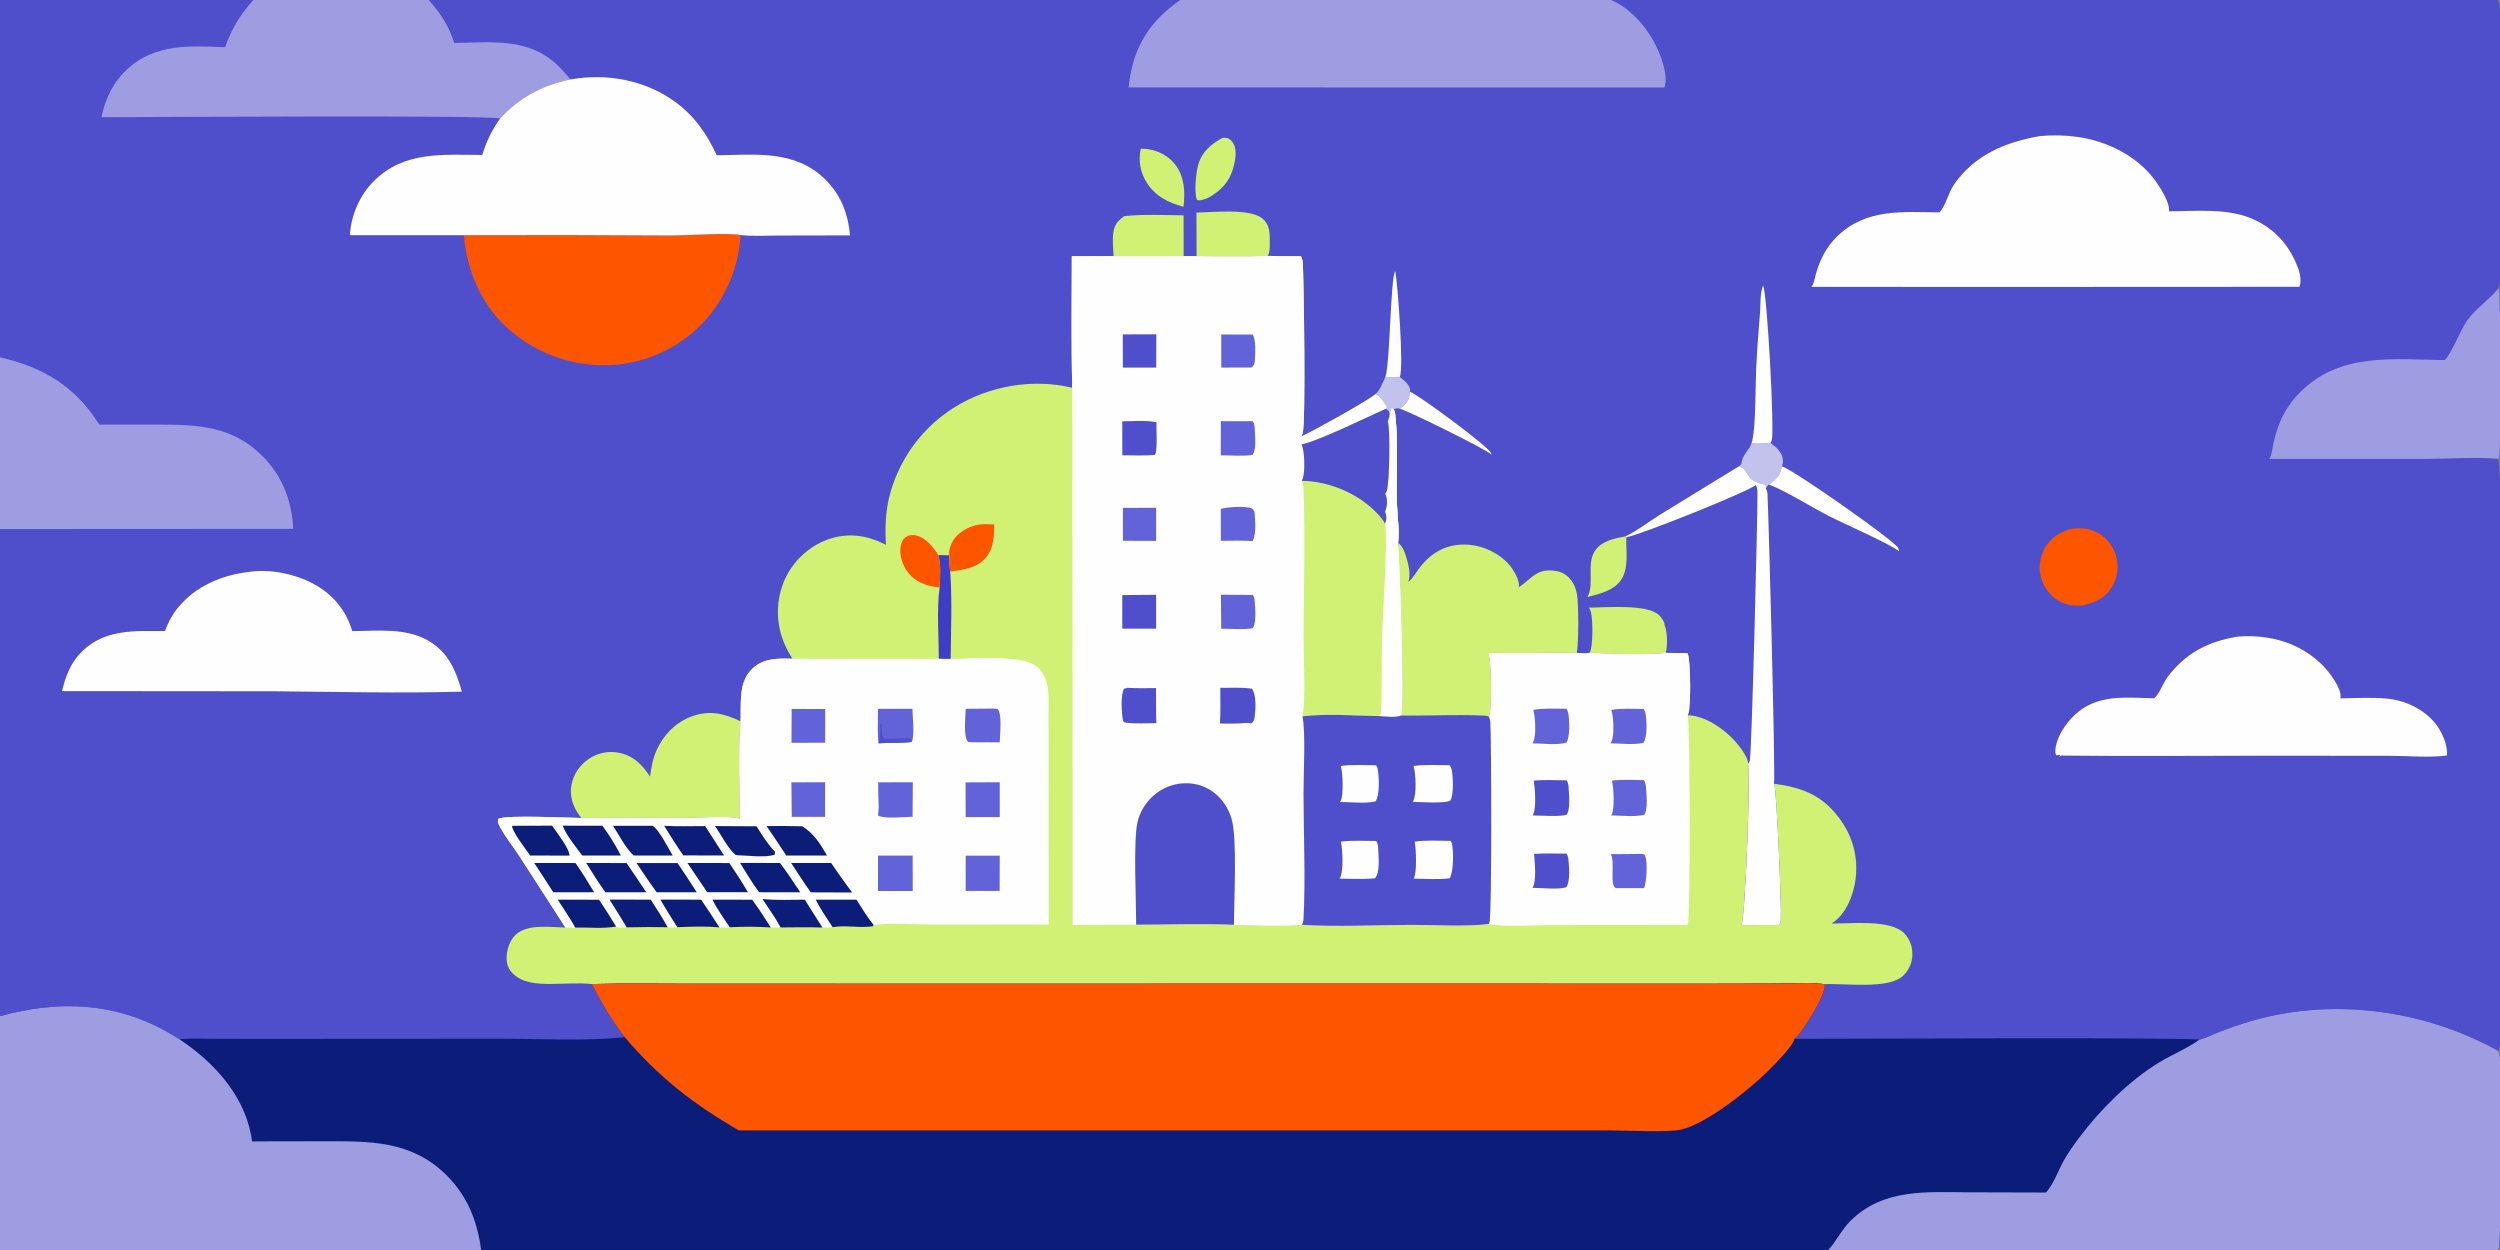 <?xml version="1.0" encoding="UTF-8"?> <svg xmlns="http://www.w3.org/2000/svg" width="2048" height="1024" viewBox="0 0 2048 1024" fill="none"><rect x="0" y="0" width="2048" height="1024" fill="#808080" stroke="none"/><g clip-path="url(#clip0_6706_792)"><path d="M0 0H207.489H351.266H966.97H1319.8H2046.25C2047.52 2.02 2047.83 3.624 2047.92 5.977C2048.61 23.903 2048.04 42.072 2048.04 60.02L2048.05 164.271C2048.05 177.098 2049.75 223.721 2047.62 233.598C2047.44 234.456 2047.11 235.271 2046.74 236.06C2048.87 241.146 2048.93 370.135 2047.32 374.024C2047.04 374.704 2046.71 375.293 2046.3 375.899C2050.22 382.469 2048.03 499.515 2048.03 514.835L2048.04 773.253C2048.03 786.118 2049.74 850.286 2047.49 858.635C2047.27 859.44 2047 860.225 2046.67 860.991C2047.34 862.533 2047.8 863.985 2047.89 865.675C2048.61 879.229 2049.17 1017.34 2047.18 1022.23C2046.93 1022.86 2046.61 1023.43 2046.25 1024H1497.64H394.111H0V832.458V433.362V292.741V0Z" fill="#4F4FCB"></path><path d="M1134.87 308.841C1138.7 308.888 1142.89 309.29 1146.68 308.84C1150.47 311.731 1154.01 314.331 1155.25 319.154L1154.91 320.811C1154.66 325.668 1153.76 328.78 1150.03 332.115C1148.96 333.059 1147.85 333.963 1146.72 334.826C1145.1 334.088 1143.4 334.777 1141.68 335.108L1139.97 334.601C1138.34 338.15 1139.68 342.436 1136.82 345.332C1137.38 343.374 1138.57 340.381 1138.21 338.368C1137.81 336.149 1137.07 336.037 1135.28 334.867L1136.06 333.386C1133.63 329.831 1130.91 324.472 1126.77 322.876C1129.93 320.57 1133.13 312.722 1134.87 308.841Z" fill="#C2C3ED"></path><path d="M1134.87 308.841C1134.94 308.629 1135.01 308.418 1135.08 308.205C1138.78 296.071 1139.16 226.004 1143.02 222.23C1145.01 232.734 1150.17 301.927 1146.68 308.84C1142.89 309.29 1138.7 308.888 1134.87 308.841Z" fill="#FEFEFE"></path><path d="M1154.91 320.812C1162.21 323.523 1218.84 365.491 1221.36 370.978C1221.84 372.029 1221.68 371.612 1221.98 372.488C1218.24 368.42 1153.33 336.437 1146.72 334.827C1147.85 333.964 1148.96 333.06 1150.03 332.116C1153.76 328.781 1154.66 325.669 1154.91 320.812Z" fill="#FEFEFE"></path><path d="M1434.79 363.152C1439.93 363.861 1445.24 363.016 1450.41 362.844C1454.99 366.22 1459.52 370.051 1460.43 376.007C1460.76 378.156 1460.62 379.999 1459.69 381.979C1458.58 388.326 1456.19 391.778 1450.92 395.501C1450.24 395.979 1449.55 396.448 1448.86 396.908L1446.51 400.034C1446.79 398.604 1446.74 398.368 1446.25 396.984C1428.59 394.01 1434.32 385.55 1424.73 381.884L1426.46 380.184C1427.33 371.886 1433.79 367.979 1434.79 363.152Z" fill="#C2C3ED"></path><path d="M1300.43 489.101C1300.52 488.929 1300.6 488.756 1300.69 488.586C1306.37 477.683 1299.23 461.909 1306.86 450.833C1312.22 443.041 1322.88 440.937 1331.58 439.41L1332.3 440.138C1331.91 451.01 1334.44 464.311 1328.63 474.063C1322.94 483.596 1310.48 486.58 1300.43 489.101Z" fill="#D1F175"></path><path d="M934.549 121.754C936.24 121.799 937.927 121.915 939.608 122.102C948.554 123.169 957.147 127.637 962.709 134.778C970.45 144.715 970.901 157.376 969.557 169.365C957.396 166.174 947.019 161.108 939.872 150.305C934.093 141.568 932.386 131.92 934.549 121.754Z" fill="#D1F175"></path><path d="M1001.53 112.949C1002.79 112.877 1004.05 112.78 1005.28 113.119C1007.56 113.744 1009.49 115.766 1010.59 117.855C1013.52 123.417 1011.97 131.74 1010.34 137.521C1007.05 149.186 999.97 156.301 989.754 162.077C986.827 163.109 983.734 164.661 980.603 163.858C977.991 158.143 979.801 141.153 981.611 134.853C984.667 124.212 992.188 118.037 1001.53 112.949Z" fill="#D1F175"></path><path d="M1434.79 363.15C1434.86 362.946 1434.94 362.745 1435 362.54C1438.47 351.91 1438.01 315.289 1438.65 301.833C1439.37 286.649 1440.65 271.466 1441.79 256.306C1442.29 249.553 1441.77 240.033 1444.31 233.871C1447.65 239.977 1453.7 351.605 1451.47 360.459C1451.24 361.355 1450.86 362.045 1450.41 362.842C1445.24 363.014 1439.93 363.859 1434.79 363.15Z" fill="#FEFEFE"></path><path d="M1459.69 381.977C1469.85 385.222 1551.47 442.629 1554.86 448.726C1555.34 449.599 1555.56 450.589 1555.71 451.566C1547.83 445.35 1509.85 428.694 1497.84 422.546C1485.16 416.049 1460.66 400.932 1448.86 396.906C1449.55 396.446 1450.24 395.977 1450.92 395.499C1456.19 391.776 1458.58 388.324 1459.69 381.977Z" fill="#FEFEFE"></path><path d="M920.937 177.04C936.79 175.396 953.655 176.231 969.614 176.407L969.654 209.812L912.244 209.847C911.947 201.489 909.788 188.191 915.778 181.586C917.31 179.897 919.098 178.381 920.937 177.04Z" fill="#D1F175"></path><path d="M980.135 174.158C993.72 173.935 1025.18 170.273 1034.98 179.696C1039.91 184.439 1040.18 190.31 1040.2 196.734C1040.21 201.221 1040.59 205.497 1038.6 209.623C1019.22 210.463 999.642 209.886 980.239 209.859L980.135 174.158Z" fill="#D1F175"></path><path d="M1301.7 497.77C1315.27 497.745 1349.82 494.504 1359.34 504.151C1361.02 505.849 1363.51 509.234 1363.65 511.683C1363.66 511.828 1363.63 511.974 1363.62 512.119C1366.09 517.194 1366.04 529.378 1364.62 534.84C1354.8 536.664 1314.13 535.65 1302.22 534.767C1305.16 530.087 1304.92 507.485 1303.27 501.404C1302.92 500.11 1302.38 498.916 1301.7 497.77Z" fill="#D1F175"></path><path d="M1695.38 433.499C1703.67 431.964 1711.76 432.553 1719.2 436.878C1719.65 437.14 1720.09 437.414 1720.52 437.699C1720.95 437.983 1721.37 438.278 1721.79 438.584C1722.21 438.889 1722.62 439.204 1723.02 439.53C1723.42 439.856 1723.81 440.191 1724.2 440.537C1724.59 440.882 1724.96 441.236 1725.33 441.6C1725.7 441.964 1726.06 442.337 1726.41 442.719C1726.76 443.1 1727.1 443.49 1727.43 443.889C1727.76 444.287 1728.08 444.693 1728.39 445.108C1728.7 445.522 1728.99 445.943 1729.28 446.372C1729.57 446.801 1729.85 447.237 1730.12 447.68C1730.39 448.122 1730.64 448.572 1730.89 449.028C1731.14 449.483 1731.37 449.944 1731.59 450.412C1731.81 450.878 1732.02 451.35 1732.22 451.828C1732.42 452.306 1732.61 452.788 1732.78 453.275C1732.96 453.761 1733.12 454.252 1733.27 454.747C1733.42 455.241 1733.56 455.74 1733.69 456.242C1733.82 456.761 1733.94 457.283 1734.05 457.809C1734.16 458.334 1734.25 458.862 1734.34 459.392C1734.42 459.922 1734.49 460.453 1734.54 460.987C1734.59 461.521 1734.64 462.055 1734.67 462.591C1734.7 463.126 1734.71 463.662 1734.71 464.199C1734.71 464.735 1734.7 465.271 1734.68 465.807C1734.65 466.342 1734.61 466.877 1734.56 467.411C1734.51 467.944 1734.44 468.476 1734.36 469.007C1734.29 469.537 1734.2 470.066 1734.09 470.592C1733.98 471.118 1733.87 471.641 1733.74 472.161C1733.61 472.681 1733.46 473.197 1733.31 473.711C1733.15 474.223 1732.98 474.732 1732.8 475.237C1732.62 475.741 1732.43 476.241 1732.22 476.736C1732.01 477.23 1731.79 477.72 1731.56 478.204C1731.33 478.688 1731.08 479.166 1730.83 479.638C1730.58 480.109 1730.31 480.574 1730.03 481.033C1724.7 489.636 1716.71 493.531 1707.19 495.692C1706.4 495.827 1705.6 495.932 1704.81 496.007C1704.01 496.082 1703.21 496.127 1702.41 496.141C1701.6 496.155 1700.8 496.138 1700 496.092C1699.2 496.045 1698.4 495.968 1697.61 495.861C1696.82 495.754 1696.03 495.617 1695.24 495.45C1694.46 495.282 1693.68 495.086 1692.91 494.86C1692.14 494.633 1691.38 494.378 1690.63 494.095C1689.88 493.811 1689.15 493.499 1688.42 493.159C1680.9 489.607 1675.23 482.756 1672.56 474.939C1669.81 466.885 1670.52 458.226 1674.31 450.631C1678.75 441.72 1686.11 436.523 1695.38 433.499Z" fill="#FD5500"></path><path d="M1424.73 381.883C1434.32 385.549 1428.59 394.009 1446.25 396.983C1446.74 398.367 1446.79 398.603 1446.51 400.033C1447.35 401.681 1447.83 403.084 1447.93 404.945C1449.01 425.44 1454.55 637.916 1453.24 642.031C1453.35 642.335 1453.47 642.638 1453.57 642.945C1455.45 648.416 1459.59 744.198 1458.83 753.994C1458.72 755.328 1458.22 756.543 1457.61 757.723L1426.4 757.844C1426.48 757.685 1426.56 757.525 1426.65 757.367C1429.76 751.416 1434.14 635.155 1431.98 625.951C1432.63 625.101 1433.04 624.36 1433.41 623.349C1434.97 619.073 1439.91 423.314 1439.72 403.252C1439.7 401.047 1439.3 399.241 1438.41 397.231C1433.63 402.207 1344.52 437.943 1332.3 440.14L1331.58 439.412C1341.15 434.902 1350.43 427.466 1359.51 421.864L1424.73 381.883Z" fill="#FEFEFE"></path><path d="M532.512 636.11C533.509 628.345 534.828 621.208 538.125 614.036C543.801 601.692 553.847 591.479 566.749 586.835C581.573 581.498 593.076 584.531 606.693 590.813C604.522 617.073 606.065 644.422 606.178 670.782C594.803 668.027 576.186 670.007 563.963 670.035L476.189 670.071C475.525 669.19 474.873 668.301 474.233 667.404C469.07 660.151 466.512 651.887 468.14 642.981C469.721 634.328 475.015 626.646 482.275 621.744C482.725 621.436 483.182 621.14 483.647 620.856C484.111 620.571 484.582 620.298 485.061 620.037C485.539 619.776 486.023 619.527 486.515 619.291C487.005 619.054 487.502 618.83 488.004 618.618C488.506 618.406 489.013 618.207 489.525 618.021C490.037 617.835 490.553 617.662 491.074 617.502C491.595 617.341 492.12 617.194 492.648 617.06C493.176 616.926 493.707 616.805 494.241 616.698C494.775 616.59 495.312 616.497 495.851 616.417C496.39 616.336 496.931 616.269 497.473 616.217C498.015 616.163 498.558 616.124 499.103 616.098C499.647 616.072 500.191 616.059 500.736 616.061C501.281 616.063 501.826 616.078 502.37 616.107C502.914 616.135 503.457 616.178 503.999 616.234C504.541 616.29 505.081 616.359 505.62 616.443C506.158 616.526 506.694 616.623 507.228 616.733C519.09 619.145 526.097 626.497 532.512 636.11Z" fill="#D1F175"></path><path d="M1145.3 444.812C1149.31 447.03 1151.47 454.349 1152.63 458.52C1154.09 463.795 1155.8 471.587 1153.64 476.695C1153.81 476.561 1153.99 476.432 1154.16 476.294C1157.79 473.331 1159.99 468.986 1162.79 465.284C1172.91 451.891 1186.31 444.915 1203.42 446.264C1215.68 447.23 1228.55 453.494 1236.57 462.897C1239.72 466.597 1244.83 475.077 1244.34 480.093C1244.31 480.417 1244.26 480.737 1244.21 481.06L1244.79 480.672C1255.49 473.383 1259.21 464.951 1275.21 467.872C1280.4 468.818 1284.79 471.861 1287.73 476.206C1290.01 479.582 1291.37 483.551 1291.96 487.566C1293.18 495.769 1293.32 526.112 1291.81 534.177C1291.77 534.403 1291.7 534.623 1291.65 534.846L1219.05 534.871C1222.12 539.883 1221.99 577.848 1220.46 584.544C1220.28 585.367 1219.95 586.144 1219.58 586.898C1214.92 584.692 1158.61 586.583 1147.82 586.161C1150.53 577.77 1146.99 460.59 1145.3 444.812Z" fill="#D1F175"></path><path d="M2046.74 236.059C2048.87 241.145 2048.93 370.134 2047.32 374.023C2047.04 374.703 2046.71 375.292 2046.3 375.898C2030.44 374.15 2004.36 375.901 1987.76 375.927L1859.04 375.903C1861.27 372.426 1861.45 367.457 1862.33 363.435C1866.04 346.402 1872.31 333.108 1884.83 320.752C1917.5 288.515 1960.69 294.554 2002.76 294.96C2008.46 289.349 2015.27 270.893 2021.01 262.696C2028.11 252.573 2039.03 245.892 2046.44 236.448C2046.54 236.32 2046.64 236.189 2046.74 236.059Z" fill="#9E9DE2"></path><path d="M379.941 192.648C436.653 192.44 493.365 192.527 550.077 192.909C561.961 192.896 597.57 190.517 606.695 192.532C606.606 194.02 606.488 195.505 606.341 196.987C606.195 198.47 606.019 199.949 605.815 201.425C605.611 202.901 605.379 204.373 605.118 205.839C604.858 207.307 604.569 208.768 604.252 210.223C603.935 211.679 603.59 213.129 603.217 214.571C602.844 216.014 602.443 217.449 602.014 218.875C601.586 220.303 601.131 221.721 600.647 223.13C600.164 224.54 599.654 225.939 599.116 227.328C598.579 228.718 598.015 230.097 597.424 231.465C596.834 232.833 596.218 234.189 595.574 235.533C594.932 236.877 594.263 238.209 593.569 239.527C592.875 240.845 592.155 242.15 591.41 243.44C590.666 244.731 589.897 246.007 589.103 247.267C588.309 248.528 587.491 249.773 586.649 251.002C585.807 252.232 584.942 253.444 584.053 254.639C583.164 255.835 582.252 257.014 581.318 258.174C580.74 258.882 580.152 259.582 579.556 260.274C578.961 260.967 578.357 261.652 577.744 262.33C577.132 263.008 576.511 263.679 575.881 264.341C575.253 265.004 574.616 265.659 573.97 266.306C573.325 266.954 572.672 267.593 572.011 268.223C571.351 268.855 570.682 269.478 570.005 270.092C569.329 270.707 568.646 271.313 567.955 271.911C567.264 272.509 566.566 273.099 565.86 273.679C565.155 274.26 564.443 274.832 563.723 275.395C563.004 275.959 562.278 276.513 561.544 277.058C560.811 277.604 560.071 278.14 559.325 278.667C558.579 279.195 557.827 279.713 557.067 280.222C556.309 280.731 555.544 281.23 554.772 281.72C554.001 282.21 553.224 282.691 552.441 283.162C551.658 283.633 550.869 284.094 550.075 284.546C549.281 284.998 548.481 285.439 547.675 285.871C546.871 286.303 546.06 286.726 545.244 287.138C544.429 287.55 543.609 287.952 542.783 288.344C541.958 288.736 541.128 289.118 540.293 289.49C539.459 289.862 538.619 290.223 537.775 290.574C536.932 290.925 536.084 291.266 535.232 291.596C534.38 291.926 533.524 292.246 532.664 292.555C531.804 292.865 530.941 293.163 530.074 293.451C529.207 293.739 528.336 294.017 527.462 294.283C526.588 294.55 525.711 294.806 524.831 295.051C523.951 295.297 523.067 295.531 522.181 295.754C521.295 295.978 520.407 296.19 519.515 296.392C518.625 296.594 517.731 296.784 516.835 296.964C515.939 297.144 515.041 297.313 514.141 297.47C513.241 297.628 512.339 297.775 511.435 297.911C510.532 298.047 509.627 298.171 508.72 298.284C507.814 298.398 506.906 298.5 505.996 298.591C505.026 298.686 504.055 298.769 503.083 298.839C502.111 298.91 501.138 298.969 500.164 299.015C499.191 299.061 498.217 299.096 497.243 299.118C496.269 299.14 495.294 299.15 494.319 299.148C493.345 299.146 492.37 299.132 491.396 299.105C490.422 299.079 489.448 299.041 488.474 298.99C487.501 298.94 486.529 298.877 485.557 298.802C484.585 298.728 483.615 298.641 482.645 298.541C481.675 298.443 480.707 298.332 479.74 298.208C478.774 298.086 477.808 297.951 476.844 297.803C475.881 297.657 474.92 297.498 473.96 297.326C473.001 297.156 472.044 296.973 471.088 296.777C470.134 296.583 469.181 296.376 468.231 296.157C467.281 295.939 466.334 295.709 465.39 295.466C464.446 295.224 463.505 294.971 462.567 294.705C461.629 294.44 460.695 294.163 459.764 293.874C458.834 293.586 457.907 293.285 456.983 292.973C456.06 292.661 455.141 292.338 454.225 292.003C453.31 291.669 452.399 291.323 451.491 290.965C450.585 290.608 449.683 290.239 448.785 289.859C447.888 289.479 446.995 289.088 446.107 288.686C445.219 288.284 444.337 287.871 443.459 287.447C442.581 287.023 441.709 286.588 440.842 286.142C439.976 285.696 439.115 285.24 438.259 284.773C437.404 284.306 436.555 283.828 435.711 283.339C434.868 282.851 434.031 282.353 433.199 281.843C432.368 281.335 431.543 280.815 430.725 280.285C429.907 279.755 429.096 279.216 428.291 278.666C427.487 278.116 426.689 277.556 425.898 276.986C425.107 276.417 424.323 275.838 423.547 275.248C422.771 274.659 422.002 274.06 421.24 273.451C420.479 272.843 419.725 272.226 418.979 271.598C395.064 251.684 382.76 223.202 379.941 192.648Z" fill="#FD5500"></path><path d="M1833.34 521.501C1836.15 521.268 1838.96 521.153 1841.77 521.156C1844.58 521.16 1847.39 521.283 1850.2 521.523C1853.01 521.764 1855.8 522.122 1858.57 522.598C1861.34 523.074 1864.09 523.666 1866.82 524.374C1886.38 529.631 1903.94 542.192 1913.92 560.003C1915.78 563.327 1918.24 568.192 1917.16 572.069C1929.73 571.914 1942.88 571.14 1955.38 572.308C1970.4 573.712 1985.53 580.872 1995.1 592.718C2000.28 599.131 2005.46 610.392 2004.5 618.887C1989.85 620.876 1972.93 619.169 1957.98 619.162L1852.75 619.083C1797.87 619.117 1742.94 619.631 1688.07 618.95L1686.99 620.223L1687.69 618.446L1684.46 618.702C1683.9 617.568 1683.66 616.567 1683.71 615.292C1684.08 604.659 1691.96 592.931 1699.32 585.924C1717.79 568.326 1741.34 571.479 1764.67 572.06C1769.08 568.448 1771.82 559.876 1775.36 555.07C1790.11 535.055 1809.1 525.329 1833.34 521.501Z" fill="#FEFEFE"></path><path d="M204.741 468.389C221.546 466.07 241.443 470.103 256.361 478.039C272.533 486.643 283.217 499.522 288.587 517.029C308.831 516.834 331.961 514.184 350.301 524.528C367.087 533.997 373.411 549.004 378.342 566.594C327.652 568.033 276.475 566.743 225.749 566.299L50.84 566.146C53.673 553.899 57.95 542.806 67.115 533.744C85.939 515.133 110.703 516.851 135.119 516.966C137.673 510.135 140.759 504.084 145.315 498.39C159.977 480.066 181.937 470.963 204.741 468.389Z" fill="#FEFEFE"></path><path d="M0 292.742C34.791 300.576 61.53 316.376 80.815 347.046C80.979 347.306 81.135 347.569 81.295 347.831L128.93 347.818C162.097 347.849 190.28 348.846 215.141 373.741C231.259 389.882 239.238 410.61 240.202 433.229L0 433.363V292.742Z" fill="#9E9DE2"></path><path d="M207.49 0H351.267C361.243 11.451 367.347 20.646 372.103 35.17C402.893 34.812 433.077 30.525 457.182 53.848C460.774 57.325 464.064 61.282 467.29 65.1C444.844 69.546 425.106 79.985 409.674 97.117C402.453 94.102 125.256 95.954 83.039 95.995C86.453 80.552 92.705 67.243 104.506 56.446C127.21 35.673 155.606 37.52 184.335 38.692C190.167 22.941 196.391 12.596 207.49 0Z" fill="#9E9DE2"></path><path d="M966.97 0H1319.8C1336.39 7.036 1350.17 23.572 1357.59 39.61C1361.36 47.763 1366.72 62.844 1363.5 71.663L924.598 71.602C924.926 67.921 925.443 64.267 926.15 60.64C931.182 34.039 944.805 15.139 966.97 0Z" fill="#9E9DE2"></path><path d="M1671.02 111.5C1681.17 110.481 1691.76 110.767 1701.86 112.152C1725.65 115.413 1750.15 127.464 1764.82 146.913C1769.04 152.5 1777.8 165.942 1776.8 173.083C1797.89 173.029 1822.37 170.565 1842.43 178.186C1860 184.861 1872.85 197.487 1880.51 214.556C1883.17 220.506 1886.1 228.554 1883.69 234.948L1697.75 235.037L1483.93 235.025C1486.21 232.105 1486.66 227.684 1487.66 224.152C1490.99 212.411 1496.28 202.142 1505.09 193.58C1528.62 170.693 1558.59 173.647 1588.75 174C1593.91 168.86 1596.17 157.614 1600.76 151.064C1617.79 126.771 1642.68 116.431 1671.02 111.5Z" fill="#FEFEFE"></path><path d="M467.29 65.102C496.224 59.877 527.041 65.271 551.384 82.235C568.136 93.909 578.603 108.926 587.181 127.213C618.768 126.763 651.179 122.659 675.8 146.756C688.812 159.49 694.735 174.903 696.335 192.827L637.765 192.943C627.605 192.957 616.749 193.719 606.695 192.535C597.57 190.52 561.961 192.899 550.077 192.912C493.365 192.529 436.653 192.442 379.941 192.651L286.633 192.682C287.577 176.219 294.66 159.833 306.416 148.187C331.329 123.51 362.873 126.882 395.103 126.932C398.449 115.942 402.988 106.456 409.674 97.119C425.106 79.987 444.844 69.548 467.29 65.102Z" fill="#FEFEFE"></path><path d="M1038.6 209.625C1047.63 209.926 1056.67 210.001 1065.7 209.852C1066.67 211.748 1067.16 213.428 1067.28 215.566C1068.03 228.981 1069.85 346.618 1067.12 354.967C1066.89 355.678 1066.57 356.337 1066.27 357.015C1066.18 357.208 1066.1 357.406 1066.02 357.601C1073.43 354.54 1123.04 326.998 1126.77 322.876C1130.91 324.472 1133.63 329.831 1136.06 333.386L1135.28 334.867C1137.07 336.037 1137.81 336.149 1138.21 338.368C1138.57 340.381 1137.38 343.374 1136.82 345.332C1139.68 342.436 1138.34 338.15 1139.97 334.601L1141.68 335.108C1142.24 336.36 1142.72 337.636 1142.88 339.007C1145.52 362.038 1143.82 386.713 1144.27 409.967C1144.48 420.924 1146.55 434.128 1145.3 444.812C1146.99 460.59 1150.53 577.77 1147.82 586.161C1158.61 586.583 1214.92 584.692 1219.58 586.898C1219.95 586.144 1220.28 585.367 1220.46 584.544C1221.99 577.848 1222.12 539.883 1219.05 534.871L1291.65 534.846C1294.98 535.019 1299 535.63 1302.22 534.766C1314.13 535.649 1354.8 536.663 1364.62 534.839C1370.58 534.972 1376.54 535.049 1382.5 535.07C1385 540.776 1385.38 579.42 1382.94 584.961C1382.81 585.262 1382.65 585.551 1382.5 585.846C1396.64 586.362 1411.5 596.483 1420.86 606.62C1424.19 610.226 1432.07 620.252 1432.02 625.143C1432.02 625.413 1431.99 625.682 1431.98 625.951C1434.14 635.155 1429.76 751.416 1426.65 757.367C1426.56 757.525 1426.48 757.685 1426.4 757.844L1457.61 757.723C1458.22 756.543 1458.72 755.328 1458.83 753.994C1459.59 744.198 1455.45 648.416 1453.57 642.945C1453.47 642.638 1453.35 642.335 1453.24 642.031C1475.41 644.9 1491.88 650.971 1505.89 669.133C1517.5 684.195 1522.51 701.639 1520.01 720.566C1518.39 732.852 1512.8 747.359 1502.68 755C1501.95 755.557 1501.19 756.078 1500.41 756.563C1516.07 756.66 1548.6 753.049 1559.85 764.442C1564.51 769.159 1566.85 775.705 1566.62 782.298C1566.61 782.704 1566.59 783.109 1566.56 783.514C1566.53 783.919 1566.48 784.322 1566.43 784.725C1566.38 785.128 1566.32 785.529 1566.25 785.929C1566.18 786.328 1566.09 786.726 1566 787.122C1565.91 787.517 1565.81 787.91 1565.7 788.301C1565.59 788.691 1565.46 789.078 1565.33 789.463C1565.2 789.848 1565.06 790.229 1564.91 790.606C1564.76 790.983 1564.61 791.357 1564.44 791.726C1564.27 792.095 1564.09 792.46 1563.9 792.821C1563.71 793.182 1563.52 793.537 1563.32 793.888C1563.11 794.239 1562.9 794.584 1562.68 794.924C1562.45 795.264 1562.22 795.598 1561.99 795.927C1561.75 796.256 1561.5 796.578 1561.25 796.895C1560.99 797.211 1560.73 797.521 1560.46 797.824C1560.19 798.127 1559.91 798.423 1559.63 798.712C1559.34 799.001 1559.05 799.283 1558.75 799.558C1546.57 810.663 1511.31 805.357 1494.76 806.244C1482.65 804.634 1469.4 805.68 1457.15 805.723L1387.89 805.901L1152.93 805.802L710.924 805.903L565.551 805.891C538.655 805.896 511.643 805.415 484.763 806.141C473.898 804.966 462.169 806.012 451.201 806.038C440.241 806.064 427.901 805.546 419.721 797.103C416.346 793.62 414.941 789.362 415.016 784.569C415.12 777.973 417.522 770.383 422.403 765.762C432.054 756.623 450.798 759.616 463.205 759.862L424.922 700.488C419.659 692.376 412.432 683.775 408.465 675.126C407.516 673.057 407.703 672.546 408.531 670.613C416.3 667.533 464.661 669.955 476.186 670.072L563.96 670.036C576.183 670.008 594.8 668.028 606.175 670.783C606.062 644.423 604.519 617.074 606.69 590.814L606.761 580.173C606.89 568.45 607.232 556.406 616.361 547.733C625.568 538.988 637.427 539.322 649.201 539.655C645.678 534.262 642.648 528.242 640.619 522.122C635.25 505.925 636.33 487.491 644.102 472.234C651.439 457.832 664.531 446.256 679.977 441.318C696.039 436.183 711.087 438.786 725.751 446.298C724.984 433.115 725.339 420.37 728.394 407.464C728.631 406.505 728.879 405.549 729.14 404.596C729.4 403.643 729.672 402.694 729.956 401.748C730.239 400.801 730.534 399.859 730.841 398.92C731.147 397.981 731.466 397.045 731.795 396.114C732.124 395.183 732.465 394.256 732.817 393.333C733.169 392.41 733.532 391.491 733.907 390.577C734.282 389.663 734.667 388.754 735.064 387.849C735.461 386.944 735.868 386.045 736.287 385.15C736.706 384.255 737.135 383.366 737.576 382.482C738.016 381.598 738.467 380.719 738.929 379.846C739.391 378.973 739.864 378.105 740.347 377.244C740.83 376.382 741.323 375.526 741.827 374.677C742.331 373.827 742.845 372.984 743.37 372.147C743.894 371.31 744.429 370.479 744.974 369.655C745.518 368.831 746.074 368.014 746.639 367.204C747.204 366.393 747.778 365.59 748.363 364.794C748.947 363.997 749.541 363.208 750.145 362.426C750.748 361.644 751.361 360.87 751.984 360.103C752.606 359.336 753.238 358.577 753.88 357.826C754.521 357.074 755.171 356.33 755.831 355.595C756.49 354.86 757.158 354.132 757.835 353.413C758.512 352.694 759.198 351.983 759.893 351.28C760.587 350.578 761.29 349.884 762.002 349.199C762.713 348.514 763.433 347.837 764.161 347.169C764.888 346.501 765.624 345.842 766.369 345.193C767.113 344.543 767.865 343.902 768.624 343.271C769.384 342.64 770.151 342.018 770.926 341.405C771.701 340.792 772.483 340.189 773.273 339.596C774.062 339.002 774.859 338.418 775.663 337.844C776.467 337.27 777.278 336.706 778.095 336.151C778.913 335.597 779.737 335.053 780.568 334.519C781.398 333.985 782.236 333.461 783.08 332.947C810.945 315.958 846.526 309.965 878.382 317.637C877.431 281.753 877.991 245.755 878.005 209.855L912.243 209.846L969.653 209.811L980.238 209.861C999.641 209.888 1019.22 210.465 1038.6 209.625Z" fill="#D1F175"></path><path d="M768.664 454.746L777.559 454.885C777.782 459.228 777.667 463.911 778.405 468.184C780.127 491.812 778.989 516.104 778.789 539.822C775.535 539.882 772.259 539.76 769.004 539.717C769.181 520.693 767.168 500.087 769.718 481.247C770.12 472.636 770.978 463.13 768.664 454.746Z" fill="#3D3DC6"></path><path d="M769.718 481.248C769.23 481.216 768.742 481.191 768.257 481.133C758.787 480.017 750.028 476.858 743.939 469.118C739.402 463.352 736.74 455.392 737.769 448.046C738.204 444.934 739.484 441.593 742.226 439.811C744.64 438.242 747.444 437.957 750.207 438.569C758.425 440.39 764.491 447.969 768.664 454.747C770.978 463.131 770.12 472.637 769.718 481.248Z" fill="#FD5500"></path><path d="M777.561 454.884C777.007 449.998 779.553 444.202 782.529 440.415C787.104 434.592 796.027 430.287 803.316 429.555C806.972 429.187 810.815 429.489 814.482 429.629C814.362 439.926 814.062 450.546 806.214 458.312C798.646 465.799 788.405 466.832 778.407 468.183C777.669 463.91 777.784 459.227 777.561 454.884Z" fill="#FD5500"></path><path d="M1302.22 534.766C1314.13 535.649 1354.8 536.663 1364.62 534.839C1370.58 534.971 1376.54 535.048 1382.5 535.07C1385 540.776 1385.38 579.42 1382.94 584.961C1382.81 585.262 1382.65 585.551 1382.5 585.846C1384.66 591.478 1384.83 751.854 1382.68 756.525C1382.41 757.114 1382.33 757.209 1382.03 757.706L1269.47 757.804C1255.72 757.811 1232.13 759.687 1219.63 756.912C1219.78 756.611 1219.94 756.316 1220.07 756.01C1222.28 750.984 1221.75 607.564 1220.87 591.655C1220.77 589.933 1220.28 588.459 1219.58 586.898C1219.95 586.144 1220.28 585.367 1220.46 584.544C1221.99 577.848 1222.12 539.883 1219.05 534.871L1291.65 534.846C1294.98 535.019 1299 535.63 1302.22 534.766Z" fill="#FEFEFE"></path><path d="M1343.86 699.5L1346.98 699.849C1347.22 700.23 1347.56 700.728 1347.73 701.168C1349.92 706.91 1348.92 721.894 1346.84 727.571L1323.96 727.581C1318.12 726.168 1323.37 705.809 1319.51 699.716C1327.63 699.726 1335.75 699.654 1343.86 699.5Z" fill="#6363D9"></path><path d="M1320.02 581.495C1328.51 580.07 1337.88 580.796 1346.49 580.78C1347.15 581.767 1347.71 582.818 1347.94 583.991C1349.08 589.913 1349.67 603.573 1346.34 608.5C1338.49 610.412 1327.51 608.975 1319.3 608.94C1319.69 608.333 1319.65 608.419 1320.03 607.675C1322.67 602.482 1321.83 587.014 1320.02 581.495Z" fill="#6363D9"></path><path d="M1256.73 699.501C1265.48 698.89 1274.5 699.303 1283.28 699.276C1284.16 700.691 1284.59 701.884 1284.78 703.532C1285.39 709.007 1286.54 722.555 1283.07 726.845C1277.22 728.905 1262.08 727.363 1255.38 727.299C1259.02 721.945 1257.19 706.139 1256.73 699.501Z" fill="#4F4FCB"></path><path d="M1256.05 581.497C1264.8 579.993 1274.39 580.659 1283.28 580.607C1283.92 581.67 1284.48 582.802 1284.7 584.036C1285.73 589.89 1286.32 603.455 1283.22 608.374C1275.48 610.645 1263.55 608.997 1255.34 608.945C1255.65 608.487 1255.71 608.415 1255.99 607.866C1258.67 602.686 1257.75 586.98 1256.05 581.497Z" fill="#6363D9"></path><path d="M1320.51 639.499C1328.98 638.36 1338.18 639.048 1346.74 639.068C1347.82 641.036 1348.25 642.69 1348.4 644.92C1348.75 649.947 1350.23 663.609 1346.83 667.503C1338.9 669.43 1328.13 668.044 1319.88 667.992C1319.96 667.87 1320.04 667.751 1320.12 667.626C1322.93 662.763 1321.92 644.932 1320.51 639.499Z" fill="#6363D9"></path><path d="M1256.47 639.499C1265.24 638.62 1274.55 639.239 1283.39 639.24C1284.85 641.6 1284.94 643.632 1285.07 646.316C1285.33 651.359 1286.59 663.806 1283.17 667.609C1274.64 669.196 1264.26 668.054 1255.52 668.04C1258.88 663.083 1257.44 645.486 1256.47 639.499Z" fill="#4F4FCB"></path><path d="M769.004 539.716C772.259 539.759 775.535 539.881 778.789 539.821C795.126 539.701 838.844 535.661 850.21 546.716C860.604 556.825 858.945 570.935 858.948 584.252L859.142 757.46L763.167 757.359C747.79 757.34 730.87 755.952 715.681 757.728L714.999 758.827C704.251 760.457 692.72 757.712 682.105 759.567C679.392 759.922 676.456 759.801 673.712 759.868C662.354 759.42 650.856 759.764 639.484 759.791L631.456 759.815C620.469 758.991 608.821 759.066 597.818 759.616C595.028 759.951 592.216 759.81 589.412 759.76C578.245 758.628 566.053 759.186 554.829 759.543C552.146 759.888 549.682 759.823 546.995 759.663C535.794 759.303 524.632 759.506 513.431 759.722C510.379 759.835 507.449 760.498 504.727 759.046C494.227 760.984 481.994 759.598 471.236 759.883C468.564 760.049 465.88 759.922 463.205 759.861L424.922 700.487C419.659 692.375 412.432 683.774 408.465 675.125C407.516 673.056 407.703 672.545 408.531 670.612C416.3 667.532 464.661 669.954 476.186 670.071L563.96 670.035C576.183 670.007 594.8 668.027 606.175 670.782C606.062 644.422 604.519 617.073 606.69 590.813L606.761 580.172C606.89 568.449 607.232 556.405 616.361 547.732C625.568 538.987 637.427 539.321 649.201 539.654L769.004 539.716Z" fill="#FEFEFE"></path><path d="M583.688 737.012L616.156 737.044C621.633 744.441 626.584 752.019 631.457 759.817C620.47 758.993 608.822 759.068 597.819 759.618C592.898 752.283 587.529 744.981 583.688 737.012Z" fill="#0B1D79"></path><path d="M668.242 736.996L701.616 737.001C706.089 744.007 710.392 751.306 715.681 757.728L714.999 758.827C704.251 760.457 692.72 757.712 682.105 759.567C677.38 752.218 672.06 744.854 668.242 736.996Z" fill="#0B1D79"></path><path d="M648.523 580.738L676.034 580.847L675.979 608.43L648.381 608.515L648.523 580.738Z" fill="#6363D9"></path><path d="M499.34 736.938L533.059 737.004C537.986 744.43 542.654 751.881 546.997 759.664C535.796 759.304 524.634 759.507 513.433 759.723C508.806 752.083 504.109 744.488 499.34 736.938Z" fill="#0B1D79"></path><path d="M541.059 736.934L574.357 737C579.446 744.54 584.465 752.126 589.413 759.76C578.246 758.628 566.054 759.186 554.83 759.543C550.257 752.067 545.219 744.632 541.059 736.934Z" fill="#0B1D79"></path><path d="M813.321 580.477L817.239 580.724C821.186 584.836 819.075 602.291 818.989 608.101L796.751 608.069L793.011 607.863C788.941 603.085 791.019 587.009 791.116 580.644L813.321 580.477Z" fill="#6363D9"></path><path d="M456.891 737.016L490.755 737.04C495.579 744.27 500.237 751.606 504.729 759.048C494.229 760.986 481.996 759.6 471.238 759.885C466.906 752.038 461.734 744.559 456.891 737.016Z" fill="#0B1D79"></path><path d="M624.666 736.449C636.049 737.671 647.833 737.059 659.277 737.027C664.042 744.671 668.854 752.285 673.713 759.869C662.355 759.421 650.857 759.765 639.485 759.792C635.218 751.771 629.555 744.143 624.666 736.449Z" fill="#0B1D79"></path><path d="M648.324 640.907L675.952 640.801L675.885 669.189L648.603 669.18L648.324 640.907Z" fill="#6363D9"></path><path d="M719.265 580.665L747.445 580.645C747.523 587.841 749.468 601.368 746.971 607.759C738.158 609.032 728.631 608.235 719.647 608.919C718.681 599.614 719.191 590.016 719.265 580.665Z" fill="#6363D9"></path><path d="M719.646 608.92C719.724 608.679 719.806 608.438 719.88 608.195C721.395 603.276 721.033 597.613 721.101 592.5L721.939 592.402C723.217 596.32 721.451 601.781 724.023 604.878C728.044 606.174 744.509 604.076 745.365 604.658C745.535 604.773 746.331 606.034 746.468 606.327C746.729 606.888 746.803 607.198 746.971 607.76C738.158 609.033 728.63 608.236 719.646 608.92Z" fill="#4F4FCB"></path><path d="M719.406 640.894L747.766 640.816L747.589 669.094C740.959 669.128 724.813 671.105 719.295 668.104L719.854 661.069C719.457 654.331 719.37 647.644 719.406 640.894Z" fill="#6363D9"></path><path d="M790.99 640.93L819 640.812L819.011 669.32L791.075 669.374L790.99 640.93Z" fill="#6363D9"></path><path d="M627.979 676.714C637.741 676.59 647.503 676.654 657.263 676.907C666.953 683.01 671.907 691.215 677.517 700.858L644.14 700.864C638.852 692.747 633.465 684.697 627.979 676.714Z" fill="#0B1D79"></path><path d="M648.096 706.983L680.893 706.965C686.349 715.194 692.275 723.133 698.046 731.143L664.215 731.012C658.59 723.216 653.439 714.98 648.096 706.983Z" fill="#0B1D79"></path><path d="M521.469 707.027L555.082 707.042C560.412 714.963 565.658 722.939 570.821 730.969L537.952 730.94C532.205 723.151 526.878 715.053 521.469 707.027Z" fill="#0B1D79"></path><path d="M480.25 706.953L513.282 707.024C518.731 714.959 524.111 722.941 529.42 730.97L495.928 730.944C490.38 723.093 485.236 715.169 480.25 706.953Z" fill="#0B1D79"></path><path d="M791.108 700.945L818.993 700.934L818.907 729.844L791.07 729.869L791.108 700.945Z" fill="#6363D9"></path><path d="M606.271 706.914L638.992 706.962C644.903 714.644 650.142 722.902 655.552 730.944L621.872 730.916C616.137 723.365 611.323 714.939 606.271 706.914Z" fill="#0B1D79"></path><path d="M585.754 676.715L619.728 676.91C624.186 683.806 629.015 691.851 634.811 697.662L634.729 700.082C627.032 702.875 612.988 700.782 604.67 700.65L602.472 700.318C596.017 694.624 590.815 683.918 585.754 676.715Z" fill="#0B1D79"></path><path d="M533.148 676.5L534.485 676.438C539.781 679.266 547.467 694.954 551.105 700.836L519.95 700.831L518.869 700.651C512.33 694.561 507.137 684.076 502.195 676.522L533.148 676.5Z" fill="#0B1D79"></path><path d="M460.961 676.406L493.5 676.461C499.193 684.189 504.234 692.321 508.624 700.856L476.962 700.869C471.581 693.474 464.238 684.912 460.961 676.406Z" fill="#0B1D79"></path><path d="M544.088 676.52C555.21 677.131 566.525 676.736 577.67 676.734L593.163 700.804L559.76 700.755C554.263 692.819 549.13 684.746 544.088 676.52Z" fill="#0B1D79"></path><path d="M437.629 706.98L471.444 706.997C476.896 714.798 481.846 722.812 486.747 730.961L453.202 730.946C448.127 722.882 442.936 714.894 437.629 706.98Z" fill="#0B1D79"></path><path d="M563.158 706.953L597.505 707.008C602.83 714.848 607.949 722.67 612.641 730.917L579.314 730.885L563.158 706.953Z" fill="#0B1D79"></path><path d="M719.308 700.91L747.631 700.929L747.729 729.893L719.25 729.901L719.308 700.91Z" fill="#6363D9"></path><path d="M419.529 676.484L452.32 676.387C455.807 681.758 466.523 694.988 466.539 700.885L434.342 700.873C431.561 696.831 418.926 680.51 419.529 676.484Z" fill="#0B1D79"></path><path d="M1038.6 209.625C1047.63 209.926 1056.67 210.001 1065.7 209.852C1066.67 211.748 1067.16 213.428 1067.28 215.566C1068.03 228.981 1069.85 346.618 1067.12 354.967C1066.89 355.678 1066.57 356.337 1066.27 357.015C1066.18 357.208 1066.1 357.406 1066.02 357.601C1073.43 354.54 1123.04 326.998 1126.77 322.876C1130.91 324.472 1133.63 329.831 1136.06 333.386L1135.28 334.867C1137.07 336.037 1137.81 336.149 1138.21 338.368C1138.57 340.381 1137.38 343.374 1136.82 345.332C1139.68 342.436 1138.34 338.15 1139.97 334.601L1141.68 335.108C1142.24 336.36 1142.72 337.636 1142.88 339.007C1145.52 362.038 1143.82 386.713 1144.27 409.967C1144.48 420.924 1146.55 434.128 1145.3 444.812C1146.99 460.59 1150.53 577.77 1147.82 586.161C1158.61 586.583 1214.92 584.692 1219.58 586.898C1220.28 588.459 1220.77 589.933 1220.87 591.655C1221.75 607.564 1222.28 750.984 1220.07 756.01C1219.94 756.316 1219.78 756.611 1219.63 756.912C1200.95 759.343 1175.06 757.612 1155.7 757.674C1126.25 757.769 1095.85 759.445 1066.5 757.588C1048.42 759.04 1028.98 757.983 1010.82 757.602C984.312 756.44 957.283 757.516 930.72 757.498L878.722 757.629L878.384 317.637C877.433 281.753 877.993 245.755 878.007 209.855L912.245 209.846L969.655 209.811L980.24 209.861C999.643 209.888 1019.22 210.465 1038.6 209.625Z" fill="#FEFEFE"></path><path d="M919.867 416.046L947.087 415.984L947.106 443.099L919.897 443.027L919.867 416.046Z" fill="#6363D9"></path><path d="M1000.45 274.008L1026.18 274.078C1029.06 278.452 1028.35 289.292 1027.99 294.591C1027.76 297.872 1027.74 298.859 1025.26 301.068L1000.45 301.13V274.008Z" fill="#6363D9"></path><path d="M919.773 273.933L947.262 273.855L947.162 301.135L919.829 301.113L919.773 273.933Z" fill="#4F4FCB"></path><path d="M1000.06 416.815C1005.77 415.385 1020.31 414.227 1025.64 416.547C1026.51 417.295 1027.01 418.115 1027.64 419.055C1028.22 425.839 1029.49 437.272 1026.18 443.242C1017.62 442.622 1008.72 443.072 1000.12 443.04L1000.06 416.815Z" fill="#6363D9"></path><path d="M1000.18 487.191L1026.36 487.388C1027.34 489.008 1027.68 490.326 1027.82 492.177C1028.21 497.448 1029.56 510.643 1026.11 514.697C1018.04 515.958 1008.64 515.045 1000.42 515.038L1000.18 487.191Z" fill="#6363D9"></path><path d="M919.363 487.49L947.103 487.238L947.092 514.991L919.376 515.008L919.363 487.49Z" fill="#4F4FCB"></path><path d="M919.363 345.143C928.454 345.121 938.575 344.086 947.448 345.942C946.998 350.909 948.568 369.566 946.095 372.639C937.368 373.491 928.173 372.952 919.39 372.983L919.363 345.143Z" fill="#4F4FCB"></path><path d="M1000.11 345.033L1026.25 345.02C1027.78 347.321 1027.78 349.376 1027.91 352.039C1028.15 357.03 1029.46 368.828 1025.96 372.675C1017.87 373.931 1008.31 372.971 1000.05 372.981L1000.11 345.033Z" fill="#6363D9"></path><path d="M923.599 563.48C931.431 563.872 939.205 563.823 947.044 563.68C947.081 573.23 946.89 582.842 947.292 592.382C939.327 592.388 930.755 593.041 922.871 592.1L920.753 591.606C920.388 591.058 920.059 590.614 919.929 589.951C918.774 584.084 917.902 569.493 920.76 564.263L923.599 563.48Z" fill="#4F4FCB"></path><path d="M999.664 563.472C1008.11 563.53 1017.26 562.895 1025.58 564.199C1029.21 568.982 1028.73 580.523 1027.9 586.608C1027.52 589.342 1027.4 590.848 1025.15 592.521L1021.29 592.149C1014.17 593.075 1006.59 592.679 999.4 592.741C999.979 583.044 999.651 573.19 999.664 563.472Z" fill="#4F4FCB"></path><path d="M930.719 757.499C930.804 738.545 928.244 688.114 931.927 673.027C932.164 672.084 932.433 671.15 932.735 670.224C933.038 669.3 933.372 668.387 933.738 667.485C934.105 666.585 934.502 665.698 934.931 664.824C935.359 663.951 935.818 663.094 936.307 662.252C936.796 661.411 937.313 660.588 937.859 659.783C938.406 658.978 938.98 658.193 939.581 657.428C940.182 656.664 940.81 655.921 941.464 655.2C942.117 654.48 942.795 653.784 943.498 653.11C943.977 652.641 944.467 652.184 944.968 651.738C945.47 651.294 945.982 650.862 946.505 650.442C947.028 650.023 947.562 649.617 948.105 649.224C948.649 648.832 949.202 648.453 949.765 648.087C950.327 647.723 950.898 647.372 951.478 647.036C952.059 646.7 952.647 646.378 953.243 646.071C953.839 645.765 954.442 645.473 955.053 645.196C955.664 644.92 956.281 644.659 956.905 644.413C957.529 644.167 958.159 643.937 958.794 643.723C959.429 643.509 960.07 643.311 960.715 643.129C961.36 642.947 962.01 642.781 962.664 642.631C963.317 642.482 963.974 642.349 964.635 642.232C965.295 642.116 965.958 642.017 966.623 641.933C967.288 641.849 967.955 641.783 968.624 641.733C969.293 641.683 969.962 641.65 970.632 641.633C971.303 641.617 971.973 641.617 972.643 641.634C973.275 641.649 973.906 641.679 974.537 641.725C975.168 641.772 975.798 641.835 976.425 641.913C977.052 641.991 977.678 642.086 978.301 642.196C978.924 642.306 979.543 642.432 980.16 642.573C980.776 642.715 981.388 642.872 981.997 643.044C982.606 643.216 983.209 643.404 983.808 643.607C984.407 643.81 985.001 644.028 985.588 644.261C986.176 644.495 986.758 644.742 987.333 645.004C987.908 645.267 988.477 645.544 989.038 645.835C989.599 646.127 990.153 646.432 990.699 646.751C991.245 647.071 991.783 647.404 992.312 647.75C992.841 648.097 993.36 648.457 993.871 648.83C994.382 649.203 994.883 649.589 995.374 649.987C995.865 650.385 996.346 650.796 996.817 651.218C997.288 651.641 997.747 652.075 998.195 652.521C998.644 652.967 999.081 653.424 999.506 653.892C1000.11 654.557 1000.69 655.24 1001.24 655.941C1001.8 656.642 1002.33 657.36 1002.84 658.094C1003.35 658.829 1003.84 659.579 1004.31 660.344C1004.78 661.109 1005.22 661.888 1005.63 662.681C1006.04 663.474 1006.43 664.279 1006.8 665.096C1007.17 665.914 1007.51 666.742 1007.82 667.58C1008.13 668.418 1008.42 669.266 1008.68 670.122C1008.94 670.979 1009.17 671.843 1009.38 672.714C1013.42 689.983 1010.92 737.193 1010.82 757.603C984.311 756.441 957.282 757.517 930.719 757.499Z" fill="#4F4FCB"></path><path d="M1136.82 345.333C1139.68 342.437 1138.34 338.151 1139.97 334.602L1141.68 335.109C1142.24 336.361 1142.72 337.637 1142.88 339.008C1145.52 362.039 1143.82 386.714 1144.27 409.968C1144.48 420.925 1146.55 434.129 1145.3 444.813C1146.99 460.591 1150.53 577.771 1147.82 586.162C1143.22 588.036 1134.85 586.97 1129.86 586.614C1109.46 586.363 1087.11 584.361 1066.98 586.832C1069.78 574.19 1067.86 538.534 1067.88 523.366C1067.92 482.372 1069.37 440.858 1067.8 399.918C1067.71 397.695 1067.35 395.945 1066.43 393.907C1066.75 393.313 1067.01 392.714 1067.24 392.079C1069.24 386.331 1068.85 369.352 1066.26 364.01C1079.48 361.583 1120.22 341.549 1135.28 334.868C1137.07 336.038 1137.81 336.15 1138.21 338.369C1138.57 340.382 1137.38 343.375 1136.82 345.333Z" fill="#D1F175"></path><path d="M1136.82 345.333C1139.68 342.437 1138.34 338.151 1139.97 334.602L1141.68 335.109C1142.24 336.361 1142.72 337.637 1142.88 339.008C1145.52 362.039 1143.82 386.714 1144.27 409.968C1144.48 420.925 1146.55 434.129 1145.3 444.813C1146.99 460.591 1150.53 577.771 1147.82 586.162C1143.22 588.036 1134.85 586.97 1129.86 586.614L1131.27 584.494C1132.27 564.447 1131.64 544.345 1132.11 524.281C1132.51 507.266 1137.26 438.069 1134.53 429.04C1136.18 425.163 1135.87 422.722 1134.67 418.838C1134.75 418.662 1134.84 418.491 1134.91 418.311C1136.67 413.897 1136.7 408.616 1134.76 404.296C1135.3 403.646 1135.73 403.117 1136.02 402.311C1138.3 396.018 1139.08 350.384 1136.82 345.333Z" fill="#FEFEFE"></path><path d="M1135.28 334.867C1137.07 336.037 1137.81 336.149 1138.21 338.368C1138.57 340.381 1137.38 343.374 1136.82 345.332C1139.08 350.383 1138.3 396.017 1136.02 402.31C1135.73 403.116 1135.3 403.645 1134.76 404.295C1136.7 408.615 1136.67 413.896 1134.91 418.31C1134.84 418.49 1134.75 418.661 1134.67 418.837C1135.87 422.721 1136.18 425.162 1134.53 429.039C1132.88 425.248 1129.51 421.872 1126.61 418.953C1111.5 403.765 1087.8 394.047 1066.43 393.906C1066.75 393.312 1067.01 392.713 1067.24 392.078C1069.24 386.33 1068.85 369.351 1066.26 364.009C1079.48 361.582 1120.22 341.548 1135.28 334.867Z" fill="#4F4FCB"></path><path d="M1147.82 586.16C1158.61 586.582 1214.92 584.691 1219.58 586.897C1220.28 588.458 1220.77 589.932 1220.87 591.654C1221.75 607.563 1222.28 750.983 1220.07 756.009C1219.94 756.315 1219.78 756.61 1219.63 756.911C1200.95 759.342 1175.06 757.611 1155.7 757.673C1126.25 757.768 1095.85 759.444 1066.5 757.587C1067.38 756.027 1067.73 754.69 1067.82 752.914C1069.6 718.998 1067.87 684.139 1067.83 650.132C1067.82 633.888 1069.7 600.27 1066.98 586.83C1087.11 584.359 1109.46 586.361 1129.86 586.612C1134.85 586.968 1143.22 588.034 1147.82 586.16Z" fill="#4F4FCB"></path><path d="M1098.39 627.491C1107.83 626.173 1117.81 626.846 1127.34 626.931C1128.02 627.974 1128.39 628.769 1128.62 630.005C1129.78 636.393 1130.4 651.21 1126.87 656.507C1118.29 658.487 1106.62 657.033 1097.73 656.995C1098 656.581 1098.03 656.559 1098.29 656.059C1100.82 651.135 1099.96 632.689 1098.39 627.491Z" fill="#FEFEFE"></path><path d="M1157.97 627.493C1167.63 626.147 1177.89 626.84 1187.64 626.895C1188.36 628.018 1188.96 629.22 1189.23 630.535C1190.38 636.196 1191.01 650.877 1188.21 655.594C1185.18 658.588 1162.57 656.915 1157.31 656.891C1157.41 656.728 1157.52 656.57 1157.61 656.402C1160.75 650.805 1159.8 633.473 1157.97 627.493Z" fill="#FEFEFE"></path><path d="M1098.46 689.49C1107.85 688.23 1117.95 688.943 1127.43 688.941C1128.74 691.056 1128.87 692.874 1128.99 695.285C1129.29 701.761 1130.74 714.735 1126.37 719.501C1116.93 720.423 1106.95 719.789 1097.45 719.803C1100.9 714.23 1099.85 695.83 1098.46 689.49Z" fill="#FEFEFE"></path><path d="M1158.97 689.492C1168.52 688.084 1178.7 688.786 1188.35 688.835C1188.84 689.639 1189.18 690.214 1189.4 691.135C1190.87 697.175 1190.91 714.604 1187.5 719.5C1178.03 720.727 1167.65 719.842 1158.08 719.801C1160.97 715.166 1160.02 695.306 1158.97 689.492Z" fill="#FEFEFE"></path><path d="M484.764 806.139C511.644 805.413 538.656 805.894 565.552 805.889L710.925 805.901L1152.93 805.8L1387.89 805.899L1457.15 805.721C1469.4 805.678 1482.65 804.632 1494.76 806.242C1496.06 814.675 1479.71 839.148 1474.43 846.355C1473.1 848.179 1471.79 849.686 1469.95 851.02C1501.89 851.04 1797.46 849.652 1801.61 851.75L1802.26 851.575C1807.95 849.998 1813.36 847.127 1818.89 845.023C1829.98 840.802 1841.37 836.931 1852.88 834.051C1917.38 817.922 1988.15 828.601 2046.04 860.6C2046.55 860.879 2046.37 860.755 2046.67 860.989C2047.34 862.531 2047.8 863.983 2047.89 865.673C2048.61 879.227 2049.17 1017.34 2047.18 1022.23C2046.93 1022.86 2046.61 1023.43 2046.25 1024H1497.64H394.111H0V832.456C47.945 819.263 94.122 820.897 138.101 845.989C141.09 847.709 144.05 849.479 146.979 851.298C156.12 850.401 165.773 850.975 174.968 850.995L223.849 851.036L410.191 850.927C443.556 850.909 478.644 853.039 511.797 849.668C501.096 835.961 492.761 821.496 484.764 806.139Z" fill="#0B1D79"></path><path d="M0 832.459C47.945 819.266 94.122 820.9 138.101 845.992C141.09 847.712 144.05 849.482 146.979 851.301C174.564 869.692 199.12 896.012 205.639 929.574C206.008 931.378 206.272 933.196 206.433 935.029L265.465 934.924C303.162 934.894 336.993 934.203 365.752 962.709C382.861 979.668 391.1 1000.39 394.111 1024H0V832.459Z" fill="#9E9DE2"></path><path d="M1801.61 851.751L1802.26 851.576C1807.95 849.999 1813.36 847.128 1818.89 845.024C1829.98 840.803 1841.37 836.932 1852.88 834.052C1917.38 817.923 1988.15 828.602 2046.04 860.601C2046.55 860.88 2046.37 860.756 2046.67 860.99C2047.34 862.532 2047.8 863.984 2047.89 865.674C2048.61 879.228 2049.17 1017.34 2047.18 1022.23C2046.93 1022.86 2046.61 1023.43 2046.25 1024H1497.64C1502.95 1018.9 1508.81 1007.16 1515.85 1000.19C1543.1 973.229 1578.75 976.636 1613.88 976.744L1676.04 976.921C1682.05 970.706 1686.38 958.238 1690.76 950.518C1694.6 943.749 1699.21 937.3 1703.91 931.1C1721.08 908.431 1744.43 885.133 1768.93 870.24C1779.24 863.971 1791.6 858.986 1801.23 852.03C1801.36 851.939 1801.48 851.844 1801.61 851.751Z" fill="#9E9DE2"></path><path d="M484.766 806.139C511.646 805.413 538.658 805.894 565.554 805.889L710.927 805.901L1152.93 805.8L1387.89 805.899L1457.15 805.721C1469.4 805.678 1482.65 804.632 1494.76 806.242C1496.06 814.675 1479.71 839.148 1474.43 846.355C1473.1 848.179 1471.79 849.686 1469.95 851.02C1469.23 856.711 1452.62 873.075 1448.37 877.345C1433.46 892.323 1397.6 920.861 1377.21 925.339C1365.41 927.931 1334.41 926.054 1321.1 926.05L1179.21 926.009L605.259 926.003C568.776 905.101 538.972 881.83 511.799 849.668C501.098 835.961 492.763 821.496 484.766 806.139Z" fill="#FD5500"></path></g><defs><clipPath id="clip0_6706_792"><rect width="2048" height="1024" fill="white"></rect></clipPath></defs></svg> 